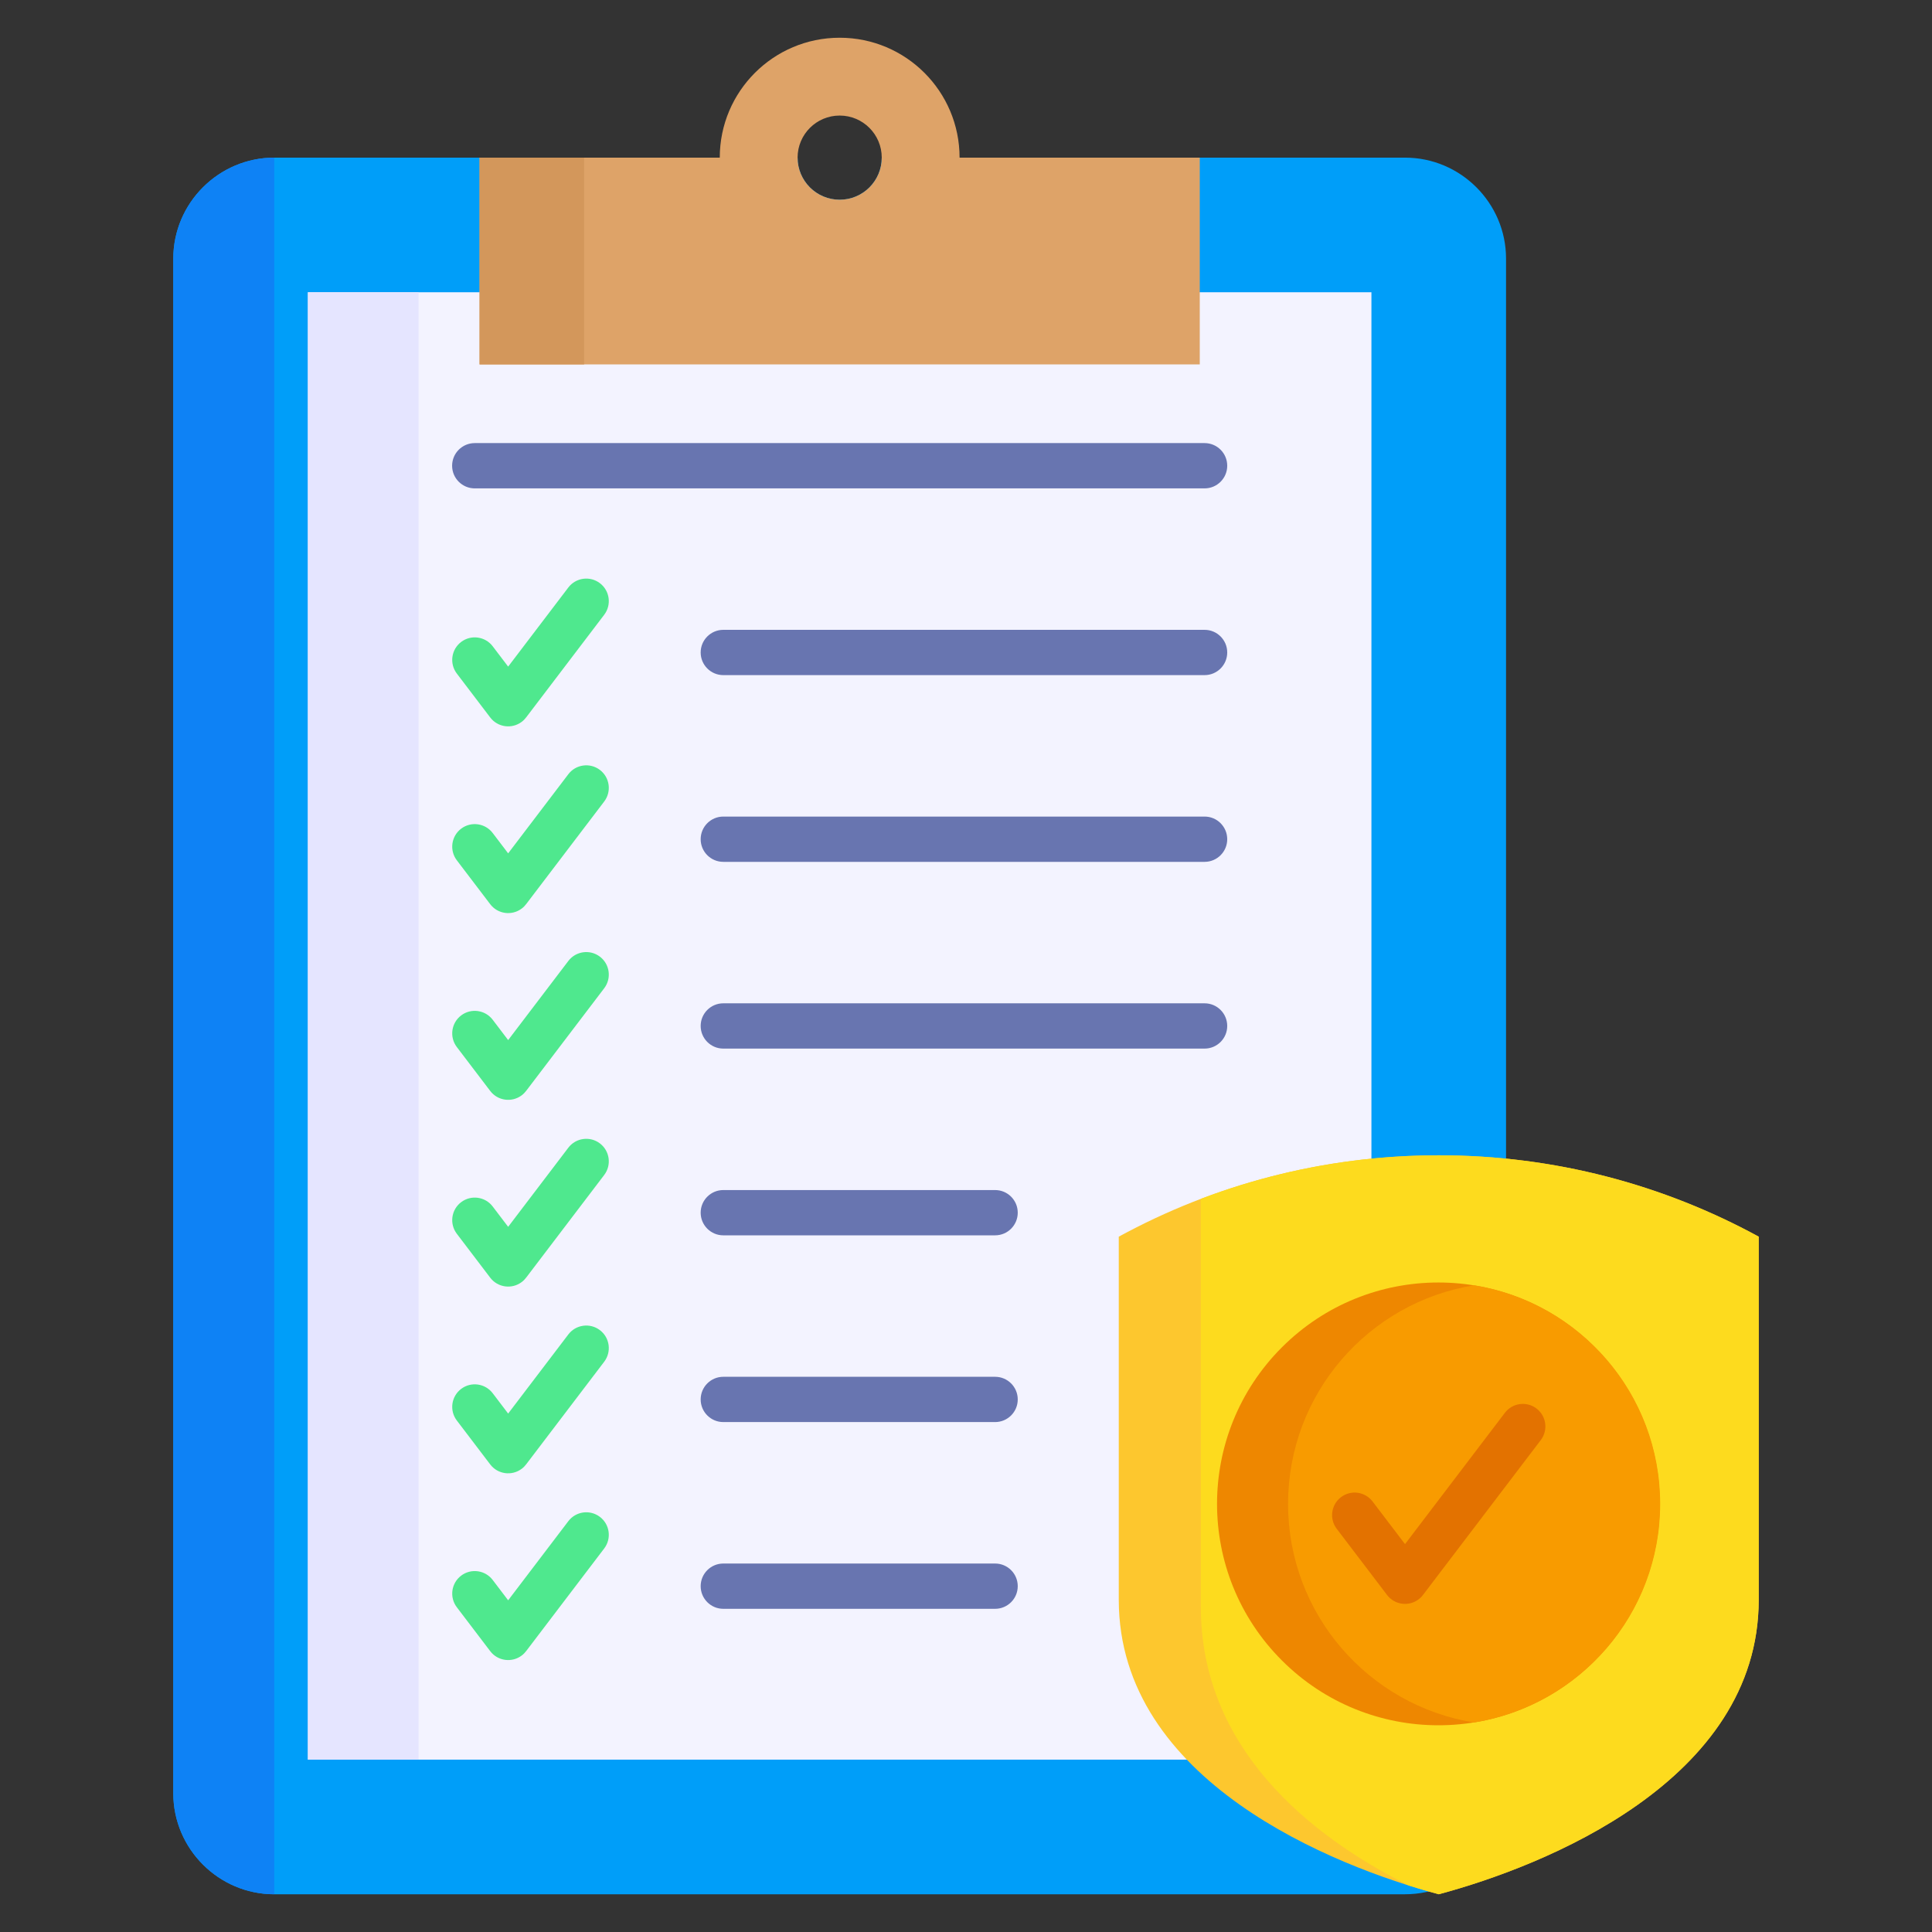 <svg xmlns="http://www.w3.org/2000/svg" id="Layer_1" viewBox="0 0 512 512" data-name="Layer 1"><rect x="0" y="0" width="512" height="512" fill="#333333" stroke="none"/><path d="m72.681 502h299.681c14.716 0 26.757-12.04 26.757-26.757v-406.71c0-14.716-12.04-26.757-26.757-26.757h-138.69c0 6.158-4.992 11.151-11.151 11.151s-11.151-4.992-11.151-11.151h-138.689c-14.716 0-26.757 12.04-26.757 26.757v406.71c0 14.716 12.041 26.757 26.757 26.757z" fill="#009ef9" fill-rule="evenodd"></path><path d="m72.681 41.776c-14.716 0-26.757 12.04-26.757 26.757v406.71c0 14.716 12.041 26.757 26.757 26.757z" fill="#0e82f5" fill-rule="evenodd"></path><path d="m81.599 77.452h281.843v388.872h-281.843z" fill="#f3f3ff"></path><path d="m127.09 96.577h190.863v-54.801h-63.655c0-17.55-14.227-31.776-31.776-31.776s-31.776 14.227-31.776 31.776h-63.656zm95.431-65.952c6.159 0 11.151 4.992 11.151 11.151s-4.992 11.151-11.151 11.151-11.151-4.992-11.151-11.151 4.992-11.151 11.151-11.151z" fill="#dea368" fill-rule="evenodd"></path><path d="m381.281 502c-27.785-7.445-84.796-29.959-84.796-78.049v-96.221c25.189-13.747 54.079-21.565 84.796-21.565s59.607 7.817 84.796 21.565v96.221c0 48.09-57.01 70.604-84.796 78.049z" fill="#fdc72e" fill-rule="evenodd"></path><path d="m381.281 502c-2.444-.655-5.118-1.429-7.956-2.324-26.539-13.298-55.09-36.545-55.09-73.827v-108.139c19.588-7.458 40.84-11.544 63.046-11.544 30.717 0 59.607 7.817 84.796 21.565v96.221c0 48.09-57.01 70.604-84.796 78.049z" fill="#fddb1e" fill-rule="evenodd"></path><circle cx="381.281" cy="398.548" fill="#ee8700" r="58.679" transform="matrix(.707 -.707 .707 .707 -170.141 386.338)"></circle><g fill-rule="evenodd"><path d="m390.656 340.618c27.951 4.489 49.304 28.714 49.304 57.93s-21.353 53.442-49.304 57.931c-27.95-4.489-49.304-28.714-49.304-57.931s21.353-53.442 49.304-57.93z" fill="#f89b00"></path><path d="m354.233 405.129c-1.993-2.627-1.479-6.374 1.148-8.367s6.374-1.479 8.367 1.148l8.595 11.302 26.468-34.802c1.993-2.627 5.74-3.142 8.367-1.148 2.627 1.993 3.142 5.74 1.148 8.367l-31.161 40.971c-.334.457-.739.874-1.213 1.234-2.627 1.993-6.374 1.479-8.367-1.148l-13.353-17.557z" fill="#e37200"></path><path d="m121.057 425.931c-1.993-2.627-1.479-6.374 1.148-8.367s6.374-1.479 8.367 1.148l4.094 5.383 15.943-20.962c1.993-2.628 5.739-3.142 8.367-1.148 2.627 1.993 3.142 5.74 1.148 8.367l-20.635 27.132c-.335.457-.739.874-1.213 1.234-2.627 1.993-6.374 1.479-8.367-1.148zm0-247.439c-1.993-2.627-1.479-6.374 1.148-8.367s6.374-1.479 8.367 1.148l4.094 5.384 15.943-20.962c1.993-2.627 5.739-3.142 8.367-1.148 2.627 1.993 3.142 5.74 1.148 8.367l-20.635 27.132c-.335.457-.739.874-1.213 1.234-2.627 1.993-6.374 1.479-8.367-1.148l-8.852-11.639zm0 49.488c-1.993-2.627-1.479-6.374 1.148-8.367s6.374-1.479 8.367 1.148l4.094 5.384 15.943-20.963c1.993-2.627 5.739-3.142 8.367-1.148 2.627 1.993 3.142 5.74 1.148 8.367l-20.635 27.132c-.335.457-.739.874-1.213 1.234-2.627 1.993-6.374 1.479-8.367-1.148zm0 49.488c-1.993-2.628-1.479-6.374 1.148-8.367s6.374-1.479 8.367 1.148l4.094 5.384 15.943-20.962c1.993-2.627 5.739-3.142 8.367-1.148 2.627 1.993 3.142 5.74 1.148 8.367l-20.635 27.132c-.335.457-.739.874-1.213 1.234-2.627 1.993-6.374 1.479-8.367-1.148l-8.852-11.639zm0 49.488c-1.993-2.628-1.479-6.374 1.148-8.367s6.374-1.479 8.367 1.148l4.094 5.384 15.943-20.962c1.993-2.627 5.739-3.142 8.367-1.148 2.627 1.993 3.142 5.74 1.148 8.367l-20.635 27.132c-.335.457-.739.874-1.213 1.234-2.627 1.993-6.374 1.479-8.367-1.148l-8.852-11.639zm0 49.488c-1.993-2.627-1.479-6.374 1.148-8.367s6.374-1.479 8.367 1.148l4.094 5.383 15.943-20.962c1.993-2.627 5.739-3.142 8.367-1.148 2.627 1.993 3.142 5.74 1.148 8.367l-20.635 27.132c-.335.457-.739.874-1.213 1.234-2.627 1.993-6.374 1.479-8.367-1.148z" fill="#4fe88e"></path><path d="m191.685 376.864c-3.314 0-6-2.686-6-6s2.686-6 6-6h72.028c3.314 0 6 2.686 6 6s-2.686 6-6 6z" fill="#6875b0"></path><path d="m191.685 327.376c-3.314 0-6-2.686-6-6s2.686-6 6-6h72.028c3.314 0 6 2.686 6 6s-2.686 6-6 6z" fill="#6875b0"></path><path d="m191.685 277.888c-3.314 0-6-2.686-6-6s2.686-6 6-6h127.542c3.314 0 6 2.686 6 6s-2.686 6-6 6z" fill="#6875b0"></path><path d="m191.685 228.4c-3.314 0-6-2.686-6-6s2.686-6 6-6h127.542c3.314 0 6 2.686 6 6s-2.686 6-6 6z" fill="#6875b0"></path><path d="m191.685 178.913c-3.314 0-6-2.686-6-6s2.686-6 6-6h127.542c3.314 0 6 2.686 6 6s-2.686 6-6 6z" fill="#6875b0"></path><path d="m125.815 129.425c-3.314 0-6-2.686-6-6s2.686-6 6-6h193.413c3.314 0 6 2.686 6 6s-2.686 6-6 6z" fill="#6875b0"></path><path d="m191.685 426.352c-3.314 0-6-2.686-6-6s2.686-6 6-6h72.028c3.314 0 6 2.686 6 6s-2.686 6-6 6z" fill="#6875b0"></path></g><path d="m81.599 77.452h29.323v388.872h-29.323z" fill="#e5e5ff"></path><path d="m127.09 41.776h27.709v54.801h-27.709z" fill="#d3975b"></path></svg>